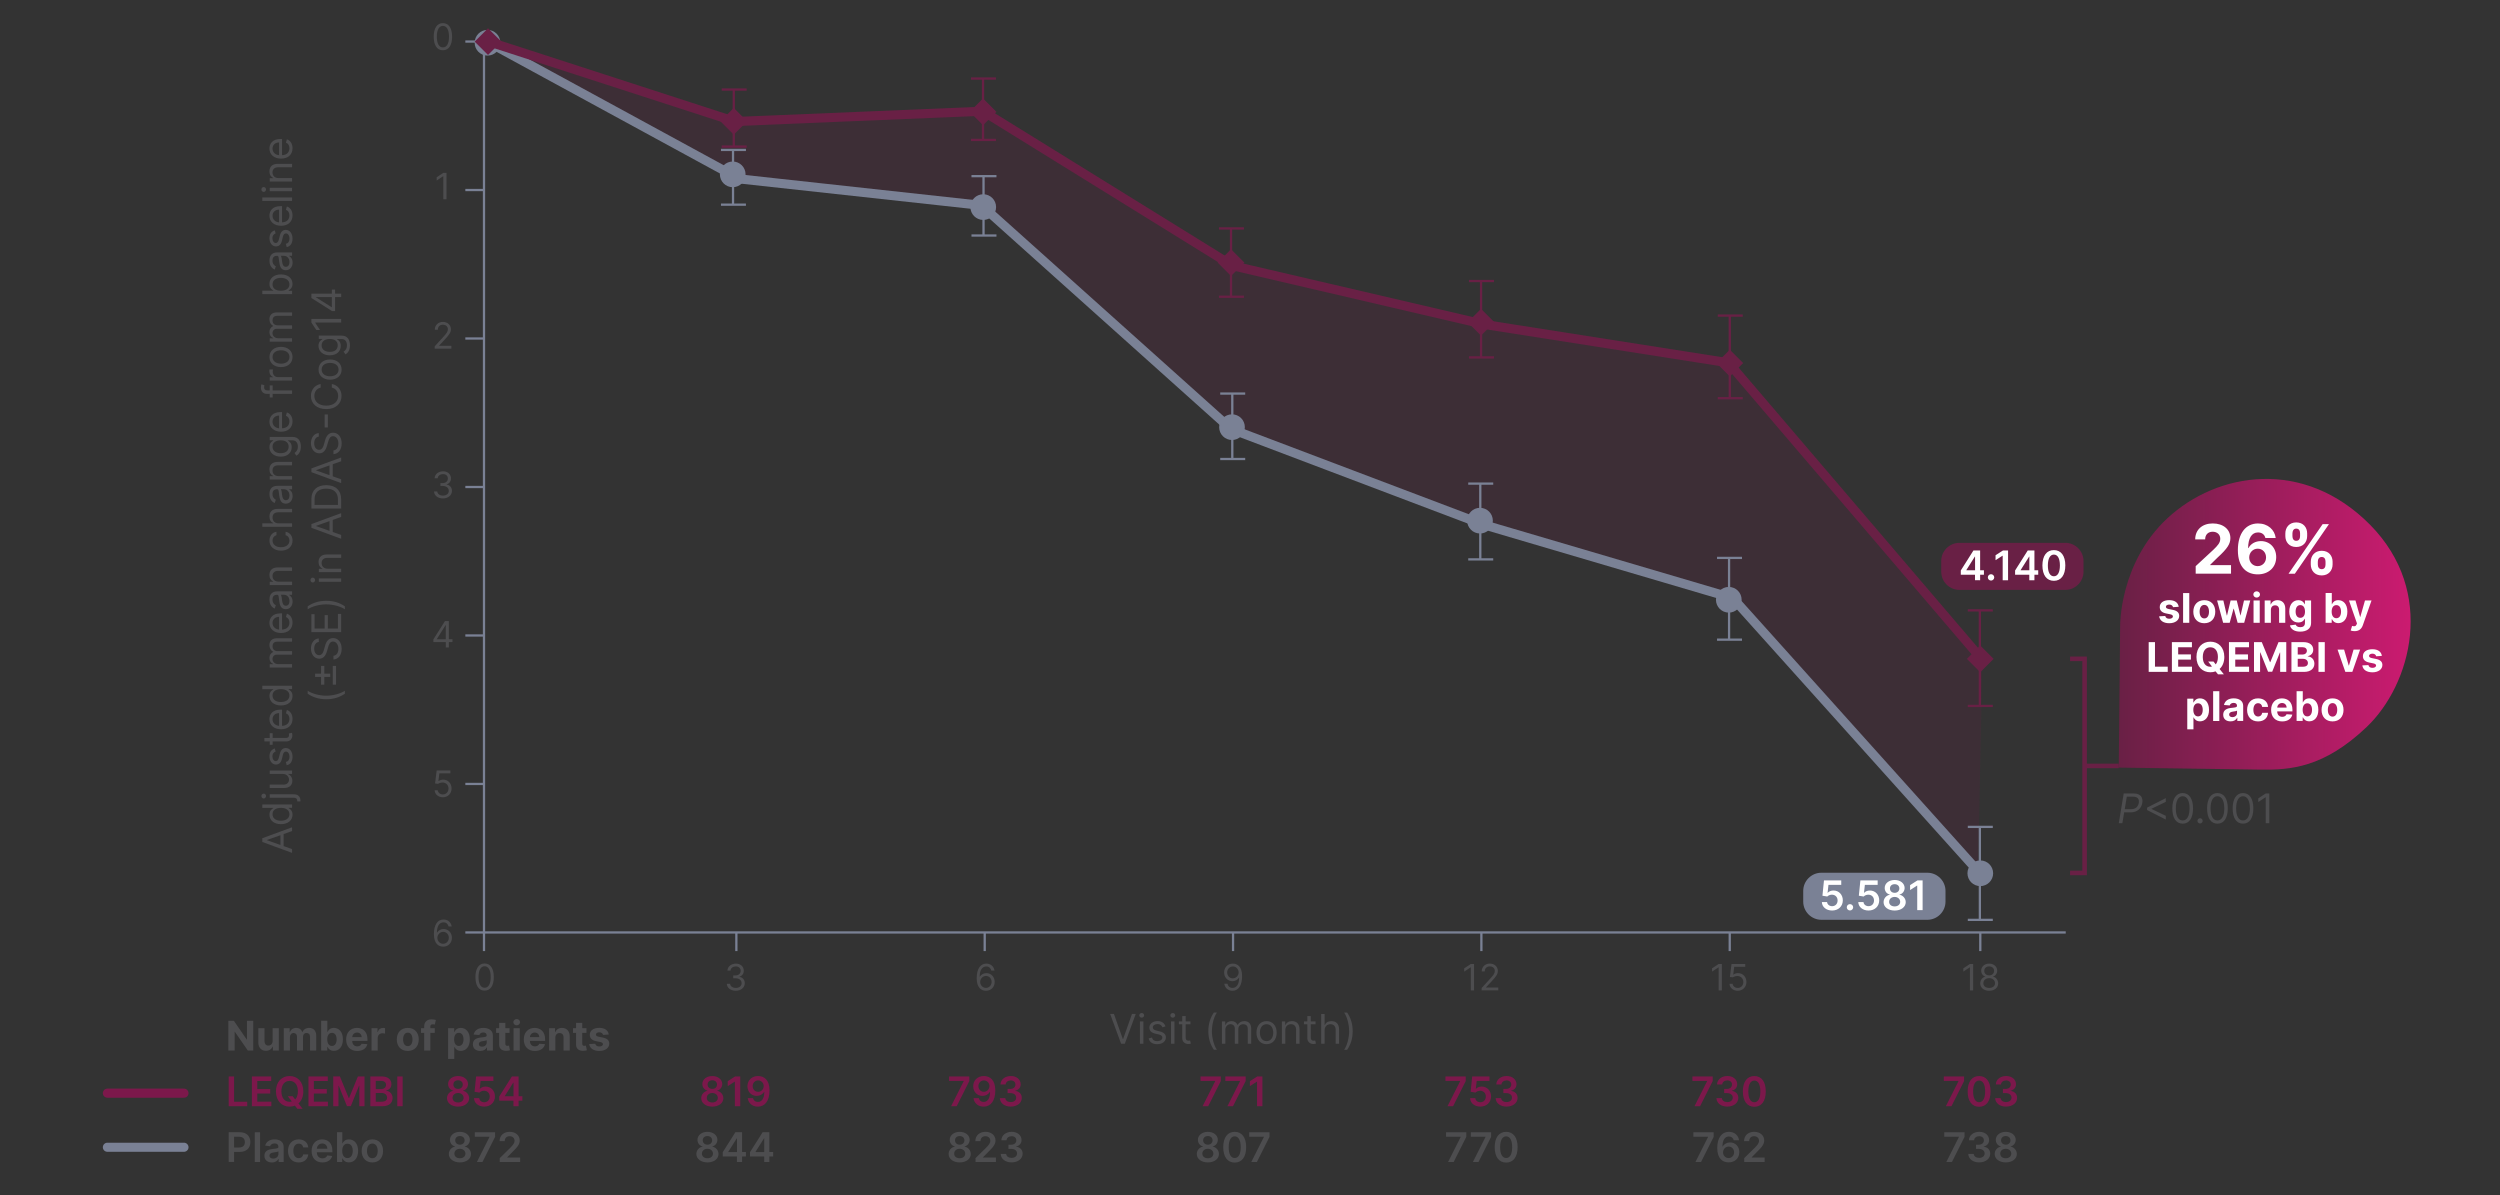 <svg version="1.1" id="prefix__Layer_1" xmlns="http://www.w3.org/2000/svg" x="0" y="0" viewBox="0 0 1100 526" xml:space="preserve"><rect x="0" y="0" width="1100" height="526" fill="#333333" stroke="none"/><style>.prefix__st0{fill:none;stroke:#7a8195;stroke-miterlimit:10}.prefix__st2{fill:#4d4d4f}.prefix__st3{fill:none;stroke:#7a8195;stroke-width:4;stroke-linecap:round;stroke-miterlimit:10}.prefix__st4{fill:#7a8195}.prefix__st5{fill:#692045}.prefix__st6{fill:none;stroke:#692045;stroke-miterlimit:10}.prefix__st7{fill:#7c184b}.prefix__st9{fill:none;stroke:#692045;stroke-width:2;stroke-miterlimit:10}.prefix__st11{fill:#fff}</style><switch><g><path class="prefix__st0" d="M204.75 18.28h8.21"/><path opacity=".15" fill="#7c184b" d="M872.27 289.47L760.55 158.71l-107.19-16.83-111.07-25.89-109.78-67.96-109.13 4.53L213.6 16.95 325.32 77.8l106.54 11.65 109.78 98.39 111.08 42.08 109.77 32.36 107.85 120.21"/><path class="prefix__st2" d="M934.43 349.13h4.42c3.07 0 4.14 1.82 3.76 4.14-.38 2.3-2.07 4.17-5.12 4.17h-2.86l-.79 4.78h-1.58l2.17-13.09zm3.25 6.91c2.1 0 3.12-1.2 3.38-2.76.26-1.58-.36-2.74-2.48-2.74h-2.79l-.91 5.5h2.8zM944.71 355.37l8.23-4.19v1.64l-6.27 3.02v.1l6.27 3.02v1.64l-8.23-4.19v-1.04zM955.83 355.68c0-4.25 1.69-6.73 4.55-6.73s4.55 2.48 4.55 6.73c0 4.28-1.66 6.73-4.55 6.73-2.89-.01-4.55-2.46-4.55-6.73zm7.57 0c0-3.4-1.12-5.34-3.02-5.34s-3.02 1.94-3.02 5.34c0 3.41 1.11 5.32 3.02 5.32s3.02-1.92 3.02-5.32zM966.88 361.17c0-.63.52-1.15 1.15-1.15.63 0 1.15.52 1.15 1.15s-.52 1.15-1.15 1.15c-.64.01-1.15-.51-1.15-1.15zM971.12 355.68c0-4.25 1.69-6.73 4.55-6.73s4.55 2.48 4.55 6.73c0 4.28-1.66 6.73-4.55 6.73-2.89-.01-4.55-2.46-4.55-6.73zm7.57 0c0-3.4-1.12-5.34-3.02-5.34s-3.02 1.94-3.02 5.34c0 3.41 1.11 5.32 3.02 5.32s3.02-1.92 3.02-5.32zM982.37 355.68c0-4.25 1.69-6.73 4.55-6.73s4.55 2.48 4.55 6.73c0 4.28-1.66 6.73-4.55 6.73s-4.55-2.46-4.55-6.73zm7.57 0c0-3.4-1.13-5.34-3.02-5.34-1.89 0-3.02 1.94-3.02 5.34 0 3.41 1.11 5.32 3.02 5.32s3.02-1.92 3.02-5.32zM998.5 362.22h-1.58v-11.43h-.08l-3.2 2.12v-1.61l3.27-2.17h1.58v13.09z"/><path class="prefix__st3" d="M213.6 17.87l111.72 60.85 106.54 11.65 109.78 98.39 111.08 42.08 109.77 32.36 110.43 122.99"/><path class="prefix__st0" d="M908.92 410.28H212.96V17.58"/><path class="prefix__st2" d="M190.84 16.14c0-3.77 1.5-5.97 4.04-5.97s4.04 2.2 4.04 5.97c0 3.8-1.48 5.97-4.04 5.97-2.57.01-4.04-2.17-4.04-5.97zm6.72 0c0-3.02-1-4.75-2.68-4.75-1.68 0-2.68 1.73-2.68 4.75 0 3.03.99 4.72 2.68 4.72s2.68-1.69 2.68-4.72zM319.81 432.87h1.43c.08 1.12 1.15 1.82 2.5 1.82 1.49 0 2.57-.83 2.57-2.07 0-1.28-.98-2.18-2.75-2.18h-.93v-1.25h.93c1.38 0 2.34-.79 2.34-2.02 0-1.17-.83-1.95-2.11-1.95-1.21 0-2.31.68-2.36 1.84h-1.36c.07-1.83 1.74-3.07 3.75-3.07 2.15 0 3.45 1.46 3.45 3.11 0 1.31-.73 2.28-1.91 2.63v.09c1.46.24 2.34 1.32 2.34 2.79 0 1.9-1.67 3.32-3.93 3.32s-3.87-1.23-3.96-3.06zM429.75 430.42c0-4.11 1.61-6.43 4.22-6.43 1.95 0 3.33 1.26 3.61 3.07h-1.39c-.26-1.04-1-1.82-2.22-1.82-1.8 0-2.9 1.64-2.91 4.47h.09c.63-.96 1.66-1.54 2.86-1.54 1.99 0 3.66 1.61 3.66 3.86 0 2.16-1.53 3.93-3.88 3.91-1.9-.03-4.04-1.23-4.04-5.52zm6.57 1.61c0-1.44-1.05-2.61-2.48-2.61-1.44 0-2.56 1.24-2.56 2.63s1.06 2.63 2.52 2.63c1.42.01 2.52-1.18 2.52-2.65zM546.52 429.49c0 4.13-1.61 6.45-4.22 6.45-1.95 0-3.34-1.25-3.61-3.09h1.39c.25 1.07 1 1.84 2.23 1.84 1.79 0 2.91-1.63 2.91-4.5h-.09c-.63.95-1.66 1.54-2.86 1.54-2 0-3.66-1.61-3.66-3.86 0-2.13 1.52-3.91 3.88-3.88 1.89.02 4.03 1.23 4.03 5.5zm-6.57-1.62c0 1.45 1.04 2.61 2.48 2.61s2.57-1.25 2.57-2.63c0-1.36-1.07-2.61-2.52-2.61-1.44 0-2.53 1.18-2.53 2.63zM494.03 457.16h.15l3.89-11.02h1.66l-4.81 13.09h-1.64l-4.81-13.09h1.66l3.9 11.02zM501.27 446.75c0-.56.49-1.02 1.07-1.02.59 0 1.07.46 1.07 1.02s-.49 1.02-1.07 1.02c-.59.01-1.07-.45-1.07-1.02zm.31 2.67h1.51v9.82h-1.51v-9.82zM511.45 452c-.26-.68-.8-1.41-2.12-1.41-1.2 0-2.1.61-2.1 1.46 0 .75.52 1.14 1.69 1.43l1.46.36c1.75.43 2.61 1.29 2.61 2.66 0 1.69-1.55 2.94-3.84 2.94-2.01 0-3.38-.89-3.73-2.56l1.43-.36c.27 1.05 1.04 1.59 2.28 1.59 1.41 0 2.3-.69 2.3-1.54 0-.68-.47-1.15-1.46-1.38l-1.64-.38c-1.8-.42-2.61-1.33-2.61-2.69 0-1.66 1.54-2.84 3.61-2.84 1.94 0 3.01.93 3.48 2.33l-1.36.39zM514.95 446.75c0-.56.49-1.02 1.07-1.02.59 0 1.07.46 1.07 1.02s-.49 1.02-1.07 1.02c-.59.01-1.07-.45-1.07-1.02zm.3 2.67h1.51v9.82h-1.51v-9.82zM523.79 450.69h-2.1v5.73c0 1.28.64 1.48 1.3 1.48.33 0 .54-.05.67-.08l.31 1.36c-.21.08-.56.18-1.12.18-1.28 0-2.66-.82-2.66-2.53v-6.14h-1.48v-1.28h1.48v-2.35h1.51v2.35h2.1v1.28zM534.1 445.53h1.33c-1.23 1.69-2.2 5.14-2.2 8.18s.97 6.5 2.2 8.18h-1.33c-1.56-2.28-2.43-4.96-2.43-8.18 0-3.22.87-5.91 2.43-8.18zM537.65 449.42h1.46v1.53h.13c.41-1.05 1.35-1.66 2.63-1.66 1.29 0 2.15.61 2.63 1.66h.1c.51-1.02 1.54-1.66 2.94-1.66 1.75 0 2.99 1.07 2.99 3.38v6.57h-1.51v-6.57c0-1.45-.92-2.02-2-2.02-1.38 0-2.17.93-2.17 2.2v6.39h-1.53v-6.73c0-1.12-.8-1.87-1.94-1.87-1.18 0-2.23 1.02-2.23 2.46v6.14h-1.51v-9.82zM552.84 454.38c0-3.07 1.79-5.09 4.45-5.09s4.45 2.02 4.45 5.09c0 3.04-1.79 5.06-4.45 5.06s-4.45-2.02-4.45-5.06zm7.39 0c0-1.97-.92-3.73-2.94-3.73s-2.94 1.76-2.94 3.73.92 3.71 2.94 3.71c2.02-.01 2.94-1.74 2.94-3.71zM565.54 459.24h-1.51v-9.82h1.46v1.53h.13c.46-1 1.38-1.66 2.86-1.66 1.99 0 3.32 1.2 3.32 3.71v6.24h-1.51v-6.14c0-1.54-.85-2.46-2.25-2.46-1.44 0-2.51.97-2.51 2.69v5.91zM578.84 450.69h-2.1v5.73c0 1.28.64 1.48 1.3 1.48.33 0 .54-.05.66-.08l.31 1.36c-.2.08-.56.18-1.12.18-1.28 0-2.66-.82-2.66-2.53v-6.14h-1.48v-1.28h1.48v-2.35h1.51v2.35h2.1v1.28zM582.83 459.24h-1.51v-13.09h1.51v4.81h.13c.46-1.02 1.34-1.66 2.89-1.66 2.01 0 3.35 1.18 3.35 3.71v6.24h-1.51v-6.14c0-1.56-.86-2.46-2.28-2.46-1.49 0-2.58.97-2.58 2.69v5.9zM592.75 461.9h-1.33c1.23-1.69 2.2-5.14 2.2-8.18s-.97-6.5-2.2-8.18h1.33c1.56 2.28 2.43 4.96 2.43 8.18 0 3.21-.87 5.9-2.43 8.18zM648.57 435.78h-1.41v-10.15h-.07l-2.84 1.88v-1.43l2.91-1.93h1.41v11.63zM651.91 434.75l3.84-4.2c1.35-1.47 1.97-2.27 1.97-3.34 0-1.23-.96-2-2.22-2-1.35 0-2.2.88-2.2 2.2h-1.34c0-2.04 1.55-3.43 3.59-3.43s3.5 1.43 3.5 3.22c0 1.29-.59 2.29-2.59 4.43l-2.61 2.79v.09h5.4v1.25h-7.33v-1.01zM757.62 435.78h-1.41v-10.15h-.07l-2.84 1.88v-1.43l2.91-1.93h1.41v11.63zM760.99 432.87h1.36c.11 1.05 1.06 1.82 2.25 1.82 1.43 0 2.47-1.1 2.47-2.59 0-1.52-1.08-2.64-2.57-2.66-.71-.01-1.54.24-2.02.59l-1.32-.16.7-5.72h6.04v1.25h-4.86l-.41 3.43h.07c.48-.38 1.24-.66 2.02-.66 2.13 0 3.7 1.65 3.7 3.91 0 2.23-1.62 3.86-3.84 3.86-1.98-.01-3.51-1.3-3.59-3.07zM868.18 435.78h-1.41v-10.15h-.07l-2.84 1.88v-1.43l2.91-1.93h1.41v11.63zM871.3 432.69c-.01-1.47.97-2.72 2.25-2.95v-.07c-1.11-.28-1.83-1.35-1.82-2.59-.01-1.77 1.48-3.09 3.52-3.09 2.02 0 3.51 1.32 3.52 3.09-.01 1.24-.73 2.3-1.82 2.59v.07c1.25.23 2.24 1.48 2.25 2.95-.01 1.89-1.63 3.25-3.95 3.25-2.35-.01-3.96-1.36-3.95-3.25zm6.51-.07c-.01-1.31-1.1-2.25-2.57-2.25-1.49 0-2.58.94-2.56 2.25-.01 1.25.97 2.07 2.56 2.07 1.58 0 2.56-.82 2.57-2.07zm-.41-5.45c-.01-1.18-.88-1.95-2.16-1.95-1.3 0-2.17.77-2.16 1.95-.01 1.2.88 2 2.16 2 1.26 0 2.15-.8 2.16-2zM196.46 87.69h-1.41V77.54h-.07l-2.84 1.88V78l2.91-1.93h1.41v11.62zM191.25 152.41l3.84-4.2c1.34-1.47 1.98-2.26 1.98-3.34 0-1.23-.96-2-2.22-2-1.35 0-2.2.88-2.2 2.2h-1.34c0-2.04 1.55-3.43 3.59-3.43s3.5 1.43 3.5 3.22c0 1.29-.59 2.29-2.59 4.43l-2.61 2.79v.09h5.4v1.25h-7.33v-1.01zM190.97 216.25h1.43c.08 1.12 1.15 1.82 2.5 1.82 1.49 0 2.57-.83 2.57-2.07 0-1.28-.98-2.18-2.75-2.18h-.93v-1.25h.93c1.38 0 2.34-.79 2.34-2.02 0-1.17-.83-1.95-2.11-1.95-1.21 0-2.31.68-2.36 1.84h-1.36c.07-1.83 1.74-3.07 3.75-3.07 2.15 0 3.45 1.46 3.45 3.11 0 1.31-.73 2.28-1.91 2.63v.09c1.46.24 2.34 1.32 2.34 2.79 0 1.9-1.67 3.32-3.93 3.32s-3.87-1.23-3.96-3.06zM190.68 281.35l5.11-8.08h1.7v7.99h1.59v1.25h-1.59v2.38h-1.34v-2.38h-5.47v-1.16zm5.47-6.28h-.09l-3.86 6.11v.09h3.95v-6.2zM191.25 347.73h1.36c.11 1.05 1.06 1.82 2.25 1.82 1.43 0 2.48-1.1 2.48-2.59 0-1.52-1.08-2.65-2.57-2.66-.71-.01-1.54.24-2.02.59l-1.32-.16.7-5.72h6.04v1.25h-4.86l-.41 3.43h.07c.48-.38 1.24-.66 2.02-.66 2.13 0 3.7 1.65 3.7 3.91 0 2.23-1.62 3.86-3.84 3.86-1.99-.01-3.52-1.3-3.6-3.07zM190.92 411.01c0-4.11 1.61-6.43 4.22-6.43 1.95 0 3.33 1.26 3.61 3.07h-1.38c-.26-1.04-1-1.82-2.22-1.82-1.8 0-2.9 1.64-2.91 4.47h.09c.64-.96 1.66-1.54 2.86-1.54 1.99 0 3.66 1.61 3.66 3.86 0 2.16-1.53 3.93-3.88 3.91-1.92-.03-4.05-1.22-4.05-5.52zm6.56 1.61c0-1.44-1.05-2.61-2.47-2.61-1.44 0-2.56 1.24-2.57 2.63s1.06 2.63 2.52 2.63c1.42.01 2.52-1.17 2.52-2.65zM128.5 375.27l-13.09-4.81v-1.64l13.09-4.81v1.66l-3.71 1.32v5.29l3.71 1.32v1.67zm-5.11-7.78l-5.91 2.1v.1l5.91 2.1v-4.3zM123.62 362.63c-3.09 0-5.06-1.71-5.06-4.19 0-1.92 1.18-2.51 1.69-2.84v-.13h-4.83v-1.51h13.09v1.46H127v.18c.54.33 1.71.97 1.71 2.86 0 2.46-1.97 4.17-5.09 4.17zm-.03-7.18c-2.2 0-3.68.97-3.68 2.81 0 1.92 1.61 2.86 3.68 2.86 2.1 0 3.76-.97 3.76-2.86 0-1.81-1.53-2.81-3.76-2.81zM116.03 351.33c-.56 0-1.02-.49-1.02-1.07 0-.59.46-1.07 1.02-1.07s1.02.49 1.02 1.07c0 .59-.46 1.07-1.02 1.07zm2.65-1.84h10.54c1.82 0 2.97.92 2.97 2.81v.31h-1.41v-.28c0-.92-.56-1.33-1.56-1.33h-10.54v-1.51zM118.68 340.54v-1.51h9.82v1.51h-1.66v.1c1 .46 1.79 1.43 1.79 2.92 0 1.84-1.2 3.17-3.71 3.17h-6.24v-1.51h6.14c1.43 0 2.35-.9 2.35-2.15 0-1.12-.84-2.53-2.69-2.53h-5.8zM121.27 330.67c-.68.26-1.41.81-1.41 2.12 0 1.2.61 2.1 1.46 2.1.75 0 1.14-.52 1.43-1.69l.36-1.46c.43-1.75 1.29-2.61 2.66-2.61 1.69 0 2.94 1.55 2.94 3.84 0 2.01-.89 3.38-2.56 3.73l-.36-1.43c1.06-.27 1.58-1.04 1.58-2.28 0-1.41-.69-2.3-1.53-2.3-.68 0-1.15.47-1.38 1.46l-.38 1.64c-.42 1.8-1.33 2.61-2.68 2.61-1.66 0-2.84-1.53-2.84-3.61 0-1.94.93-3 2.33-3.48l.38 1.36zM119.96 322.6v2.1h5.73c1.28 0 1.48-.64 1.48-1.3 0-.33-.05-.54-.08-.66l1.36-.31c.08.21.18.56.18 1.13 0 1.28-.82 2.66-2.53 2.66h-6.14v1.48h-1.28v-1.48h-2.35v-1.51h2.35v-2.1h1.28zM123.67 320.88c-3.02 0-5.12-1.76-5.12-4.42 0-2.05 1.25-4.22 4.91-4.22h.64v7.13c2.1-.07 3.25-1.29 3.25-3.06 0-1.18-.51-2.07-1.53-2.46l.41-1.46c1.48.46 2.48 1.92 2.48 3.91 0 2.85-2.02 4.58-5.04 4.58zm-.87-7.11c-1.66 0-2.89 1.05-2.89 2.69 0 1.73 1.36 2.81 2.89 2.91v-5.6zM123.62 310.4c-3.09 0-5.06-1.71-5.06-4.19 0-1.92 1.18-2.51 1.69-2.84v-.13h-4.83v-1.51h13.09v1.46H127v.18c.54.33 1.71.97 1.71 2.86 0 2.46-1.97 4.17-5.09 4.17zm-.03-7.18c-2.2 0-3.68.97-3.68 2.81 0 1.92 1.61 2.86 3.68 2.86 2.1 0 3.76-.97 3.76-2.86 0-1.82-1.53-2.81-3.76-2.81zM118.68 293.71v-1.46h1.53v-.13c-1.05-.41-1.66-1.36-1.66-2.63 0-1.29.61-2.15 1.66-2.63v-.1c-1.02-.5-1.66-1.53-1.66-2.94 0-1.75 1.07-2.99 3.38-2.99h6.57v1.51h-6.57c-1.45 0-2.02.92-2.02 2 0 1.38.93 2.17 2.2 2.17h6.39v1.53h-6.73c-1.12 0-1.87.8-1.87 1.94 0 1.18 1.02 2.23 2.46 2.23h6.14v1.51h-9.82zM123.67 278.52c-3.02 0-5.12-1.76-5.12-4.42 0-2.05 1.25-4.22 4.91-4.22h.64V277c2.1-.07 3.25-1.29 3.25-3.06 0-1.18-.51-2.07-1.53-2.46l.41-1.46c1.48.46 2.48 1.92 2.48 3.91 0 2.85-2.02 4.59-5.04 4.59zm-.87-7.11c-1.66 0-2.89 1.05-2.89 2.69 0 1.73 1.36 2.81 2.89 2.91v-5.6zM125.72 268.04c-2.25 0-2.65-1.99-2.89-3.81-.23-1.79-.17-2.53-.9-2.53h-.05c-1.26 0-1.99.68-1.99 2.07 0 1.44.77 2.22 1.48 2.56l-.51 1.43c-1.79-.77-2.3-2.46-2.3-3.94 0-1.25.36-3.63 3.48-3.63h6.47v1.51h-1.33v.08c.64.31 1.56 1.2 1.56 2.92-.01 1.85-1.11 3.34-3.02 3.34zm-.77-6.35h-1.38c.31.26.49 1.97.56 2.61.15 1.18.51 2.22 1.66 2.22 1.05 0 1.58-.87 1.58-2.07.01-1.78-1.19-2.76-2.42-2.76zM128.5 255.92v1.51h-9.82v-1.46h1.53v-.13c-1-.46-1.66-1.38-1.66-2.86 0-1.99 1.2-3.32 3.71-3.32h6.24v1.51h-6.14c-1.54 0-2.46.85-2.46 2.25 0 1.45.97 2.51 2.69 2.51h5.91zM123.65 242.29c-2.99 0-5.09-1.76-5.09-4.42 0-2.07 1.23-3.63 3.07-3.89v1.51c-.89.23-1.71 1.02-1.71 2.35 0 1.76 1.46 2.94 3.68 2.94 2.28 0 3.76-1.15 3.76-2.94 0-1.18-.64-2.07-1.71-2.35v-1.51c1.74.26 3.07 1.69 3.07 3.86-.01 2.76-2.13 4.45-5.07 4.45zM128.5 230.27v1.51h-13.09v-1.51h4.81v-.13c-1.02-.46-1.66-1.34-1.66-2.89 0-2.01 1.18-3.35 3.71-3.35h6.24v1.51h-6.14c-1.56 0-2.46.86-2.46 2.28 0 1.49.97 2.58 2.69 2.58h5.9zM125.72 221.61c-2.25 0-2.65-1.99-2.89-3.81-.23-1.79-.17-2.53-.9-2.53h-.05c-1.26 0-1.99.68-1.99 2.07 0 1.44.77 2.22 1.48 2.56l-.51 1.43c-1.79-.77-2.3-2.46-2.3-3.94 0-1.25.36-3.63 3.48-3.63h6.47v1.51h-1.33v.08c.64.31 1.56 1.2 1.56 2.92-.01 1.85-1.11 3.34-3.02 3.34zm-.77-6.35h-1.38c.31.26.49 1.97.56 2.61.15 1.18.51 2.22 1.66 2.22 1.05 0 1.58-.87 1.58-2.07.01-1.78-1.19-2.76-2.42-2.76zM128.5 209.49V211h-9.82v-1.46h1.53v-.13c-1-.46-1.66-1.38-1.66-2.86 0-1.99 1.2-3.32 3.71-3.32h6.24v1.51h-6.14c-1.54 0-2.46.85-2.46 2.25 0 1.45.97 2.51 2.69 2.51h5.91zM130.42 200.51l-.84-1.2c.54-.4 1.48-1.03 1.48-2.81 0-1.59-.74-2.74-2.38-2.74h-1.99v.13c.54.33 1.66.95 1.66 2.86 0 2.38-1.74 4.17-4.81 4.17-3.02 0-4.99-1.71-4.99-4.19 0-1.92 1.18-2.53 1.69-2.87v-.15h-1.56v-1.46h10.1c2.53 0 3.61 1.89 3.61 4.25 0 2.19-.94 3.4-1.97 4.01zm-6.9-6.77c-2.12 0-3.61.97-3.61 2.81 0 1.92 1.61 2.86 3.61 2.86 2.05 0 3.48-.97 3.48-2.86 0-1.82-1.31-2.81-3.48-2.81zM123.67 189.96c-3.02 0-5.12-1.76-5.12-4.42 0-2.05 1.25-4.22 4.91-4.22h.64v7.13c2.1-.07 3.25-1.29 3.25-3.06 0-1.18-.51-2.07-1.53-2.46l.41-1.46c1.48.46 2.48 1.92 2.48 3.91 0 2.84-2.02 4.58-5.04 4.58zm-.87-7.11c-1.66 0-2.89 1.05-2.89 2.69 0 1.73 1.36 2.81 2.89 2.91v-5.6zM119.96 169.58v2.2h8.54v1.51h-8.54v1.59h-1.28v-1.59h-1.36c-1.69 0-2.53-1.36-2.53-2.76 0-.74.15-1.2.26-1.43l1.3.43c-.05.15-.15.41-.15.84 0 1 .51 1.41 1.48 1.41h1v-2.2h1.28zM118.68 167.46V166h1.48v-.1c-.97-.36-1.64-1.38-1.64-2.56 0-.22.01-.62.03-.79h1.54c-.03.1-.1.52-.1.92 0 1.43.97 2.48 2.3 2.48h6.21v1.51h-9.82zM123.65 161.52c-3.07 0-5.09-1.79-5.09-4.45s2.02-4.45 5.09-4.45c3.04 0 5.06 1.79 5.06 4.45s-2.02 4.45-5.06 4.45zm0-7.39c-1.97 0-3.73.92-3.73 2.94s1.76 2.94 3.73 2.94 3.71-.92 3.71-2.94c-.01-2.02-1.74-2.94-3.71-2.94zM118.68 150.33v-1.46h1.53v-.13c-1.05-.41-1.66-1.36-1.66-2.63 0-1.29.61-2.15 1.66-2.63v-.1c-1.02-.5-1.66-1.53-1.66-2.94 0-1.75 1.07-2.99 3.38-2.99h6.57v1.51h-6.57c-1.45 0-2.02.92-2.02 2 0 1.38.93 2.17 2.2 2.17h6.39v1.53h-6.73c-1.12 0-1.87.8-1.87 1.94 0 1.18 1.02 2.22 2.46 2.22h6.14v1.51h-9.82zM115.41 129.41v-1.51h4.83v-.13c-.51-.33-1.69-.92-1.69-2.84 0-2.48 1.97-4.19 5.06-4.19 3.12 0 5.09 1.71 5.09 4.17 0 1.89-1.18 2.53-1.71 2.86v.18h1.51v1.46h-13.09zm11.94-4.29c0-1.89-1.66-2.86-3.76-2.86-2.07 0-3.68.95-3.68 2.86 0 1.84 1.48 2.81 3.68 2.81 2.23 0 3.76-1 3.76-2.81zM125.72 118.9c-2.25 0-2.65-1.99-2.89-3.81-.23-1.79-.17-2.53-.9-2.53h-.05c-1.26 0-1.99.68-1.99 2.07 0 1.44.77 2.22 1.48 2.56l-.51 1.43c-1.79-.77-2.3-2.46-2.3-3.94 0-1.25.36-3.63 3.48-3.63h6.47v1.51h-1.33v.08c.64.31 1.56 1.2 1.56 2.92-.01 1.86-1.11 3.34-3.02 3.34zm-.77-6.34h-1.38c.31.26.49 1.97.56 2.61.15 1.18.51 2.22 1.66 2.22 1.05 0 1.58-.87 1.58-2.07.01-1.79-1.19-2.76-2.42-2.76zM121.27 102.69c-.68.26-1.41.81-1.41 2.12 0 1.2.61 2.1 1.46 2.1.75 0 1.14-.52 1.43-1.69l.36-1.46c.43-1.75 1.29-2.61 2.66-2.61 1.69 0 2.94 1.55 2.94 3.84 0 2.01-.89 3.38-2.56 3.73l-.36-1.43c1.06-.27 1.58-1.04 1.58-2.28 0-1.41-.69-2.3-1.53-2.3-.68 0-1.15.47-1.38 1.46l-.38 1.64c-.42 1.8-1.33 2.61-2.68 2.61-1.66 0-2.84-1.53-2.84-3.61 0-1.94.93-3 2.33-3.48l.38 1.36zM123.67 99.34c-3.02 0-5.12-1.76-5.12-4.42 0-2.05 1.25-4.22 4.91-4.22h.64v7.13c2.1-.07 3.25-1.29 3.25-3.06 0-1.18-.51-2.07-1.53-2.46l.41-1.46c1.48.46 2.48 1.92 2.48 3.91 0 2.85-2.02 4.58-5.04 4.58zm-.87-7.1c-1.66 0-2.89 1.05-2.89 2.69 0 1.73 1.36 2.81 2.89 2.91v-5.6zM128.5 86.89v1.51h-13.09v-1.51h13.09zM116.03 84.44c-.56 0-1.02-.49-1.02-1.07 0-.59.46-1.07 1.02-1.07s1.02.49 1.02 1.07c0 .58-.46 1.07-1.02 1.07zm2.65-.31v-1.51h9.82v1.51h-9.82zM128.5 78.35v1.51h-9.82V78.4h1.53v-.13c-1-.46-1.66-1.38-1.66-2.86 0-1.99 1.2-3.32 3.71-3.32h6.24v1.51h-6.14c-1.54 0-2.46.85-2.46 2.25 0 1.45.97 2.51 2.69 2.51h5.91zM123.67 69.79c-3.02 0-5.12-1.76-5.12-4.42 0-2.05 1.25-4.22 4.91-4.22h.64v7.13c2.1-.07 3.25-1.29 3.25-3.06 0-1.18-.51-2.07-1.53-2.46l.41-1.46c1.48.46 2.48 1.92 2.48 3.91 0 2.84-2.02 4.58-5.04 4.58zm-.87-7.11c-1.66 0-2.89 1.05-2.89 2.69 0 1.73 1.36 2.81 2.89 2.91v-5.6zM135.38 305.24v-1.33c1.69 1.23 5.14 2.2 8.18 2.2s6.5-.97 8.18-2.2v1.33c-2.28 1.56-4.96 2.43-8.18 2.43-3.22 0-5.91-.87-8.18-2.43zM141.26 301.25v-3.4h-2.61v-1.43h2.61v-3.4h1.43v3.4h2.61v1.43h-2.61v3.4h-1.43zm5.16 0v-8.24h1.43v8.24h-1.43zM138.24 285.4c0 1.74.92 2.89 2.17 2.89 1.41 0 1.92-1.56 2.17-2.53l.36-1.33c.36-1.36 1.15-3.68 3.61-3.68 2.12 0 3.78 1.71 3.78 4.73 0 2.81-1.46 4.55-3.61 4.71v-1.64c1.48-.13 2.17-1.51 2.17-3.07 0-1.82-.95-3.2-2.38-3.2-1.3 0-1.79 1.23-2.17 2.61l-.46 1.61c-.59 2.05-1.64 3.33-3.4 3.33-2.2 0-3.66-1.97-3.66-4.48 0-2.53 1.48-4.35 3.45-4.42v1.53c-1.28.15-2.03 1.35-2.03 2.94zM137.01 278.14v-7.9h1.41v6.32h4.42v-5.91h1.41v5.91h4.45v-6.42h1.41v8h-13.1zM151.74 266.78v1.33c-1.69-1.23-5.14-2.2-8.18-2.2s-6.5.97-8.18 2.2v-1.33c2.28-1.56 4.96-2.43 8.18-2.43 3.22 0 5.91.87 8.18 2.43zM137.62 256.3c-.56 0-1.02-.49-1.02-1.07 0-.59.46-1.07 1.02-1.07s1.02.49 1.02 1.07c.01.59-.45 1.07-1.02 1.07zm2.67-.3v-1.51h9.82V256h-9.82zM150.11 250.22v1.51h-9.82v-1.46h1.53v-.13c-1-.46-1.66-1.38-1.66-2.86 0-1.99 1.2-3.32 3.71-3.32h6.24v1.51h-6.14c-1.54 0-2.46.85-2.46 2.25 0 1.45.97 2.51 2.69 2.51h5.91zM150.11 237.05l-13.09-4.81v-1.64l13.09-4.81v1.66l-3.71 1.32v5.29l3.71 1.32v1.67zm-5.12-7.77l-5.91 2.1v.1l5.91 2.1v-4.3zM150.11 223.75h-13.09v-4.22c0-3.81 2.46-6.06 6.52-6.06 4.09 0 6.57 2.25 6.57 6.24v4.04zm-1.41-3.93c0-3.25-1.97-4.81-5.17-4.81-3.17 0-5.12 1.56-5.12 4.63v2.53h10.28v-2.35zM150.11 212.56l-13.09-4.81v-1.64l13.09-4.81v1.66l-3.71 1.32v5.29l3.71 1.32v1.67zm-5.12-7.78l-5.91 2.1v.1l5.91 2.1v-4.3zM138.24 195.04c0 1.74.92 2.89 2.17 2.89 1.41 0 1.92-1.56 2.17-2.53l.36-1.33c.36-1.36 1.15-3.68 3.61-3.68 2.12 0 3.78 1.71 3.78 4.73 0 2.81-1.46 4.55-3.61 4.71v-1.64c1.48-.13 2.17-1.51 2.17-3.07 0-1.82-.95-3.2-2.38-3.2-1.3 0-1.79 1.23-2.17 2.61l-.46 1.61c-.59 2.05-1.64 3.33-3.4 3.33-2.2 0-3.66-1.97-3.66-4.48 0-2.53 1.48-4.35 3.45-4.42v1.53c-1.28.15-2.03 1.36-2.03 2.94zM144.26 182.36v5.73h-1.41v-5.73h1.41zM141.1 170.55c-1.82.38-2.79 1.94-2.79 3.68 0 2.38 1.84 4.25 5.24 4.25 3.4 0 5.24-1.87 5.24-4.25 0-1.74-.97-3.3-2.79-3.68v-1.59c2.68.49 4.27 2.63 4.27 5.27 0 3.35-2.58 5.78-6.73 5.78-4.14 0-6.73-2.43-6.73-5.78 0-2.63 1.59-4.78 4.27-5.27v1.59zM145.25 167.07c-3.07 0-5.09-1.79-5.09-4.45s2.02-4.45 5.09-4.45c3.04 0 5.06 1.79 5.06 4.45s-2.02 4.45-5.06 4.45zm0-7.39c-1.97 0-3.73.92-3.73 2.94s1.77 2.94 3.73 2.94 3.71-.92 3.71-2.94c-.01-2.02-1.75-2.94-3.71-2.94zM152.02 155.93l-.84-1.2c.54-.4 1.48-1.03 1.48-2.81 0-1.59-.74-2.74-2.38-2.74h-2v.13c.54.33 1.66.95 1.66 2.86 0 2.38-1.74 4.17-4.81 4.17-3.02 0-4.99-1.71-4.99-4.19 0-1.92 1.18-2.53 1.69-2.87v-.15h-1.56v-1.46h10.1c2.53 0 3.61 1.89 3.61 4.25.01 2.18-.93 3.39-1.96 4.01zm-6.9-6.78c-2.12 0-3.61.97-3.61 2.81 0 1.92 1.61 2.86 3.61 2.86 2.05 0 3.48-.97 3.48-2.86 0-1.81-1.31-2.81-3.48-2.81zM150.11 140.33v1.59h-11.43v.08l2.12 3.2h-1.61l-2.17-3.27v-1.59h13.09zM146.12 136.88l-9.1-5.75v-1.92h9v-1.79h1.41v1.79h2.69v1.51h-2.69v6.16h-1.31zm-7.09-6.16v.1l6.88 4.35h.1v-4.45h-6.98z"/><path class="prefix__st0" d="M212.96 410.28v8.2M324 410.28v8.2M433.27 410.28v8.2M542.54 410.28v8.2M651.81 410.28v8.2M761.08 410.28v8.2M871.33 410.28v8.2"/><g><path class="prefix__st0" d="M651.33 212.88v33.37M657.02 212.79h-11M657.02 246.13h-11"/></g><circle class="prefix__st4" cx="651.2" cy="229.09" r="5.65"/><g><path class="prefix__st0" d="M542.21 172.97v29.15M547.89 173.17H536.9M547.89 201.96H536.9"/></g><circle class="prefix__st4" cx="542.08" cy="187.95" r="5.65"/><g><path class="prefix__st0" d="M432.75 77.2v26.57M438.44 77.51h-10.99M438.44 103.63h-10.99"/></g><circle class="prefix__st4" cx="432.63" cy="91.12" r="5.65"/><g><path class="prefix__st0" d="M322.53 66.25v24.17M328.21 65.97h-10.99M328.21 90.05h-10.99"/></g><circle class="prefix__st4" cx="322.4" cy="76.72" r="5.65"/><circle class="prefix__st4" cx="214.5" cy="18.81" r="5.65"/><g><path class="prefix__st0" d="M760.79 245.57v36.23M766.48 245.48h-10.99M766.48 281.45h-10.99"/></g><circle class="prefix__st4" cx="760.67" cy="263.9" r="5.65"/><g><path class="prefix__st0" d="M871.14 363.4v41.41M876.83 363.83h-11M876.83 404.74h-11"/></g><circle class="prefix__st4" cx="871.33" cy="384.24" r="5.65"/><path transform="rotate(-45.001 761.115 159.762)" class="prefix__st5" d="M756.96 155.6h8.31v8.31h-8.31z"/><g><path class="prefix__st6" d="M761.11 138.77v36.28M766.8 138.86h-10.99M766.8 175.21h-10.99"/></g><path transform="rotate(-45.001 871.33 289.904)" class="prefix__st5" d="M867.17 285.74h8.31v8.31h-8.31z"/><g><path class="prefix__st6" d="M871.14 268.45v42.23M876.83 268.57h-11M876.83 310.62h-11"/></g><g><path class="prefix__st2" d="M197.49 507.77c-.01-1.64 1.19-3 2.74-3.26v-.09c-1.35-.29-2.26-1.48-2.25-2.9-.01-2.02 1.85-3.51 4.39-3.51 2.52 0 4.37 1.5 4.38 3.51-.01 1.42-.93 2.61-2.25 2.9v.09c1.52.26 2.73 1.62 2.74 3.26-.01 2.13-2.03 3.69-4.87 3.69-2.86 0-4.88-1.56-4.88-3.69zm7.3-.17c-.01-1.25-1.04-2.14-2.43-2.14-1.41 0-2.44.89-2.43 2.14-.01 1.21.95 2.03 2.43 2.03 1.47 0 2.42-.82 2.43-2.03zm-.35-5.86c-.01-1.12-.85-1.88-2.07-1.88-1.24 0-2.08.75-2.07 1.88-.01 1.14.86 1.92 2.07 1.92 1.19.01 2.05-.77 2.07-1.92zM215.38 500.26v-.09h-6.46v-1.98h8.92v2.03l-5.56 11.07h-2.46l5.56-11.03zM219.9 509.57l4.54-4.46c1.29-1.31 1.96-2.09 1.96-3.18 0-1.23-.93-2-2.17-2-1.3 0-2.15.84-2.15 2.17h-2.26c0-2.49 1.84-4.1 4.44-4.1 2.63 0 4.42 1.6 4.42 3.8 0 1.48-.7 2.67-3.25 5.11l-2.26 2.3v.09h5.7v1.98h-8.98v-1.71z"/></g><g><path class="prefix__st2" d="M306.4 507.77c-.01-1.64 1.19-3 2.74-3.26v-.09c-1.35-.29-2.26-1.48-2.25-2.9-.01-2.02 1.85-3.51 4.39-3.51 2.52 0 4.37 1.5 4.38 3.51-.01 1.42-.93 2.61-2.25 2.9v.09c1.52.26 2.73 1.62 2.74 3.26-.01 2.13-2.03 3.69-4.87 3.69-2.86 0-4.88-1.56-4.88-3.69zm7.31-.17c-.01-1.25-1.04-2.14-2.43-2.14-1.41 0-2.44.89-2.43 2.14-.01 1.21.95 2.03 2.43 2.03 1.46 0 2.41-.82 2.43-2.03zm-.36-5.86c-.01-1.12-.85-1.88-2.07-1.88-1.24 0-2.08.75-2.07 1.88-.01 1.14.86 1.92 2.07 1.92 1.19.01 2.06-.77 2.07-1.92zM318.01 506.96l5.56-8.78h2.95v8.71h1.68v1.95h-1.68v2.43h-2.26v-2.43h-6.25v-1.88zm6.27-6.09h-.1l-3.74 5.93v.1h3.84v-6.03zM330 506.96l5.56-8.78h2.95v8.71h1.68v1.95h-1.68v2.43h-2.26v-2.43H330v-1.88zm6.27-6.09h-.1l-3.74 5.93v.1h3.84v-6.03z"/></g><g><path class="prefix__st2" d="M417.4 507.77c-.01-1.64 1.19-3 2.74-3.26v-.09c-1.35-.29-2.26-1.48-2.25-2.9-.01-2.02 1.85-3.51 4.39-3.51 2.52 0 4.37 1.5 4.38 3.51-.01 1.42-.93 2.61-2.25 2.9v.09c1.52.26 2.73 1.62 2.74 3.26-.01 2.13-2.03 3.69-4.87 3.69-2.87 0-4.89-1.56-4.88-3.69zm7.3-.17c-.01-1.25-1.04-2.14-2.43-2.14-1.41 0-2.44.89-2.43 2.14-.01 1.21.95 2.03 2.43 2.03 1.46 0 2.41-.82 2.43-2.03zm-.36-5.86c-.01-1.12-.85-1.88-2.07-1.88-1.24 0-2.08.75-2.07 1.88-.01 1.14.86 1.92 2.07 1.92 1.19.01 2.06-.77 2.07-1.92zM429.24 509.57l4.54-4.46c1.29-1.31 1.96-2.09 1.96-3.18 0-1.23-.93-2-2.17-2-1.3 0-2.15.84-2.15 2.17h-2.26c0-2.49 1.84-4.1 4.44-4.1 2.63 0 4.42 1.6 4.42 3.8 0 1.48-.7 2.67-3.25 5.11l-2.26 2.3v.09h5.7v1.98h-8.98v-1.71zM440.32 507.72h2.4c.06 1.07 1.07 1.75 2.39 1.75 1.4 0 2.4-.79 2.4-1.95.01-1.18-.98-2.01-2.63-2.01h-1.16v-1.83h1.16c1.36 0 2.3-.76 2.3-1.91.01-1.1-.81-1.84-2.03-1.84-1.21 0-2.23.68-2.27 1.78h-2.28c.05-2.19 2.02-3.71 4.57-3.71 2.61 0 4.31 1.63 4.31 3.62.01 1.47-.95 2.53-2.37 2.83v.1c1.83.26 2.86 1.44 2.85 3.08.01 2.21-2.03 3.82-4.83 3.82-2.77.01-4.74-1.52-4.81-3.73z"/></g><g><path class="prefix__st2" d="M526.59 507.77c-.01-1.64 1.19-3 2.74-3.26v-.09c-1.35-.29-2.26-1.48-2.25-2.9-.01-2.02 1.85-3.51 4.39-3.51 2.52 0 4.37 1.5 4.38 3.51-.01 1.42-.93 2.61-2.25 2.9v.09c1.52.26 2.73 1.62 2.74 3.26-.01 2.13-2.03 3.69-4.87 3.69-2.87 0-4.89-1.56-4.88-3.69zm7.3-.17c-.01-1.25-1.04-2.14-2.43-2.14-1.41 0-2.44.89-2.43 2.14-.01 1.21.95 2.03 2.43 2.03 1.46 0 2.42-.82 2.43-2.03zm-.36-5.86c-.01-1.12-.85-1.88-2.07-1.88-1.24 0-2.08.75-2.07 1.88-.01 1.14.86 1.92 2.07 1.92 1.19.01 2.06-.77 2.07-1.92zM538.23 504.75c.01-4.28 1.9-6.74 5.04-6.74 3.15 0 5.04 2.47 5.04 6.74 0 4.3-1.89 6.79-5.04 6.78-3.16 0-5.04-2.49-5.04-6.78zm7.69 0c-.01-3.12-1.02-4.76-2.65-4.76-1.62 0-2.64 1.64-2.65 4.76-.01 3.15 1.02 4.78 2.65 4.78 1.64 0 2.65-1.64 2.65-4.78zM556.12 500.26v-.09h-6.46v-1.98h8.92v2.03l-5.56 11.07h-2.46l5.56-11.03z"/></g><g><path class="prefix__st2" d="M642.71 500.26v-.09h-6.46v-1.98h8.92v2.03l-5.56 11.07h-2.46l5.56-11.03zM653.63 500.26v-.09h-6.46v-1.98h8.92v2.03l-5.56 11.07h-2.46l5.56-11.03zM657.67 504.75c.01-4.28 1.9-6.74 5.04-6.74s5.04 2.47 5.04 6.74c0 4.3-1.89 6.79-5.04 6.78-3.16 0-5.04-2.49-5.04-6.78zm7.69 0c-.01-3.12-1.02-4.76-2.65-4.76-1.62 0-2.64 1.64-2.65 4.76-.01 3.15 1.02 4.78 2.65 4.78 1.64 0 2.65-1.64 2.65-4.78z"/></g><g><path class="prefix__st2" d="M751.55 500.26v-.09h-6.46v-1.98h8.92v2.03l-5.56 11.07h-2.46l5.56-11.03zM755.59 505.1c0-4.48 1.99-7.1 5.13-7.1 2.47 0 4.18 1.59 4.46 3.71h-2.33c-.24-1-1-1.66-2.13-1.66-1.82 0-2.83 1.68-2.83 4.43h.09c.63-1.12 1.87-1.81 3.27-1.81 2.3 0 4.06 1.79 4.05 4.26.01 2.59-1.89 4.53-4.72 4.51-2.51.01-5-1.53-4.99-6.34zM763 507c.01-1.41-1.01-2.51-2.4-2.51s-2.45 1.15-2.46 2.53c.01 1.37 1.03 2.53 2.43 2.53 1.39-.01 2.44-1.12 2.43-2.55zM767.46 509.57l4.55-4.46c1.29-1.31 1.96-2.09 1.96-3.18 0-1.23-.93-2-2.17-2-1.3 0-2.15.84-2.15 2.17h-2.26c0-2.49 1.84-4.1 4.44-4.1 2.63 0 4.42 1.6 4.42 3.8 0 1.48-.7 2.67-3.25 5.11l-2.26 2.3v.09h5.7v1.98h-8.98v-1.71z"/></g><g><path class="prefix__st2" d="M861.94 500.26v-.09h-6.46v-1.98h8.92v2.03l-5.56 11.07h-2.46l5.56-11.03zM866.05 507.72h2.4c.06 1.07 1.07 1.75 2.39 1.75 1.4 0 2.4-.79 2.4-1.95.01-1.18-.98-2.01-2.63-2.01h-1.16v-1.83h1.16c1.36 0 2.3-.76 2.3-1.91.01-1.1-.81-1.84-2.03-1.84-1.21 0-2.23.68-2.27 1.78h-2.28c.05-2.19 2.02-3.71 4.57-3.71 2.61 0 4.32 1.63 4.31 3.62.01 1.47-.95 2.53-2.37 2.83v.1c1.83.26 2.86 1.44 2.85 3.08.01 2.21-2.03 3.82-4.83 3.82-2.77.01-4.75-1.52-4.81-3.73zM877.66 507.77c-.01-1.64 1.19-3 2.74-3.26v-.09c-1.35-.29-2.26-1.48-2.25-2.9-.01-2.02 1.85-3.51 4.39-3.51 2.52 0 4.37 1.5 4.38 3.51-.01 1.42-.93 2.61-2.25 2.9v.09c1.52.26 2.73 1.62 2.74 3.26-.01 2.13-2.03 3.69-4.87 3.69-2.86 0-4.88-1.56-4.88-3.69zm7.3-.17c-.01-1.25-1.04-2.14-2.43-2.14-1.41 0-2.44.89-2.43 2.14-.01 1.21.95 2.03 2.43 2.03 1.47 0 2.42-.82 2.43-2.03zm-.35-5.86c-.01-1.12-.85-1.88-2.07-1.88-1.24 0-2.08.75-2.07 1.88-.01 1.14.86 1.92 2.07 1.92 1.19.01 2.05-.77 2.07-1.92z"/></g><g><path class="prefix__st7" d="M196.68 483.22c-.01-1.64 1.19-3 2.74-3.26v-.09c-1.35-.29-2.26-1.48-2.25-2.9-.01-2.02 1.85-3.51 4.39-3.51 2.52 0 4.37 1.5 4.38 3.51-.01 1.42-.93 2.61-2.25 2.9v.09c1.52.26 2.73 1.62 2.74 3.26-.01 2.13-2.03 3.69-4.87 3.69-2.86 0-4.88-1.56-4.88-3.69zm7.31-.16c-.01-1.25-1.04-2.14-2.43-2.14-1.41 0-2.44.89-2.43 2.14-.01 1.21.95 2.03 2.43 2.03 1.46-.01 2.41-.82 2.43-2.03zm-.36-5.86c-.01-1.12-.85-1.88-2.07-1.88-1.24 0-2.08.75-2.07 1.88-.01 1.14.86 1.92 2.07 1.92 1.19 0 2.06-.78 2.07-1.92zM208.56 483.17h2.3c.08 1.07 1.04 1.82 2.22 1.82 1.4 0 2.41-1.04 2.4-2.51.01-1.48-1.03-2.54-2.47-2.55-.79-.01-1.62.32-2.06.81l-2.14-.35.68-6.75h7.6v1.98h-5.63l-.38 3.47h.08c.49-.58 1.43-1 2.49-1 2.38 0 4.13 1.82 4.13 4.33 0 2.6-1.93 4.48-4.7 4.48-2.56.01-4.46-1.55-4.52-3.73zM219.68 482.42l5.55-8.78h2.95v8.71h1.67v1.95h-1.67v2.43h-2.26v-2.43h-6.25v-1.88zm6.27-6.09h-.1l-3.74 5.93v.1h3.84v-6.03z"/></g><g><path class="prefix__st7" d="M308.54 483.22c-.01-1.64 1.19-3 2.74-3.26v-.09c-1.35-.29-2.26-1.48-2.25-2.9-.01-2.02 1.85-3.51 4.38-3.51 2.52 0 4.37 1.5 4.38 3.51-.01 1.42-.93 2.61-2.25 2.9v.09c1.52.26 2.73 1.62 2.74 3.26-.01 2.13-2.03 3.69-4.87 3.69-2.85 0-4.87-1.56-4.87-3.69zm7.31-.16c-.01-1.25-1.04-2.14-2.43-2.14-1.41 0-2.44.89-2.43 2.14-.01 1.21.95 2.03 2.43 2.03 1.46-.01 2.41-.82 2.43-2.03zm-.36-5.86c-.01-1.12-.85-1.88-2.07-1.88-1.24 0-2.08.75-2.07 1.88-.01 1.14.86 1.92 2.07 1.92 1.19 0 2.05-.78 2.07-1.92zM325.71 486.73h-2.37v-10.79h-.08l-3.06 1.96v-2.17l3.25-2.09h2.26v13.09zM338.59 479.79c.01 4.51-2 7.13-5.13 7.13-2.48 0-4.19-1.58-4.46-3.75h2.33c.24 1.04 1 1.69 2.13 1.69 1.81 0 2.83-1.67 2.83-4.47h-.09c-.63 1.13-1.86 1.81-3.27 1.81-2.29 0-4.05-1.78-4.06-4.25 0-2.56 1.89-4.51 4.73-4.49 2.5.01 4.98 1.56 4.99 6.33zm-7.42-1.89c.01 1.4 1.01 2.5 2.4 2.5 1.38 0 2.46-1.16 2.46-2.52 0-1.34-1.03-2.5-2.43-2.5-1.39 0-2.43 1.11-2.43 2.52z"/></g><g><path class="prefix__st7" d="M424.04 475.71v-.09h-6.46v-1.98h8.92v2.03l-5.56 11.07h-2.46l5.56-11.03zM437.93 479.79c.01 4.51-2 7.13-5.13 7.13-2.48 0-4.19-1.58-4.46-3.75h2.33c.24 1.04 1 1.69 2.13 1.69 1.81 0 2.83-1.67 2.83-4.47h-.09c-.63 1.13-1.86 1.81-3.27 1.81-2.3 0-4.05-1.78-4.06-4.25 0-2.56 1.89-4.51 4.72-4.49 2.51.01 4.99 1.56 5 6.33zm-7.43-1.89c.01 1.4 1.01 2.5 2.4 2.5 1.38 0 2.46-1.16 2.46-2.52 0-1.34-1.03-2.5-2.43-2.5-1.39 0-2.43 1.11-2.43 2.52zM439.94 483.17h2.4c.06 1.07 1.07 1.75 2.39 1.75 1.4 0 2.4-.79 2.4-1.95.01-1.18-.98-2.01-2.63-2.01h-1.16v-1.83h1.16c1.36 0 2.3-.76 2.3-1.91.01-1.1-.81-1.84-2.03-1.84-1.21 0-2.23.68-2.27 1.78h-2.28c.05-2.19 2.02-3.71 4.57-3.71 2.61 0 4.31 1.63 4.31 3.62.01 1.47-.95 2.53-2.37 2.83v.1c1.83.26 2.86 1.44 2.85 3.08.01 2.21-2.03 3.82-4.83 3.82-2.77.01-4.74-1.51-4.81-3.73z"/></g><g><path class="prefix__st7" d="M534.7 475.71v-.09h-6.46v-1.98h8.92v2.03l-5.56 11.07h-2.46l5.56-11.03zM545.62 475.71v-.09h-6.46v-1.98h8.92v2.03l-5.56 11.07h-2.46l5.56-11.03zM555.46 486.73h-2.37v-10.79h-.08l-3.06 1.96v-2.17l3.25-2.09h2.26v13.09z"/></g><g><path class="prefix__st7" d="M642.47 475.71v-.09H636v-1.98h8.92v2.03l-5.56 11.07h-2.46l5.57-11.03zM646.84 483.17h2.3c.08 1.07 1.04 1.82 2.22 1.82 1.4 0 2.41-1.04 2.4-2.51.01-1.48-1.03-2.54-2.47-2.55-.79-.01-1.62.32-2.06.81l-2.14-.35.68-6.75h7.6v1.98h-5.63l-.38 3.47h.08c.49-.58 1.43-1 2.49-1 2.38 0 4.13 1.82 4.13 4.33 0 2.6-1.93 4.48-4.7 4.48-2.56.01-4.46-1.55-4.52-3.73zM658.09 483.17h2.4c.06 1.07 1.07 1.75 2.39 1.75 1.4 0 2.4-.79 2.4-1.95.01-1.18-.98-2.01-2.63-2.01h-1.16v-1.83h1.16c1.36 0 2.3-.76 2.3-1.91.01-1.1-.81-1.84-2.03-1.84-1.21 0-2.23.68-2.27 1.78h-2.28c.05-2.19 2.02-3.71 4.57-3.71 2.61 0 4.31 1.63 4.31 3.62.01 1.47-.95 2.53-2.37 2.83v.1c1.83.26 2.86 1.44 2.85 3.08.01 2.21-2.03 3.82-4.83 3.82-2.77.01-4.75-1.51-4.81-3.73z"/></g><g><path class="prefix__st7" d="M751.13 475.71v-.09h-6.46v-1.98h8.92v2.03l-5.56 11.07h-2.46l5.56-11.03zM755.23 483.17h2.4c.06 1.07 1.07 1.75 2.39 1.75 1.4 0 2.4-.79 2.4-1.95.01-1.18-.98-2.01-2.63-2.01h-1.16v-1.83h1.16c1.36 0 2.3-.76 2.29-1.91.01-1.1-.8-1.84-2.03-1.84-1.21 0-2.23.68-2.27 1.78h-2.28c.05-2.19 2.02-3.71 4.56-3.71 2.62 0 4.32 1.63 4.31 3.62.01 1.47-.95 2.53-2.37 2.83v.1c1.84.26 2.86 1.44 2.85 3.08.01 2.21-2.03 3.82-4.83 3.82-2.75.01-4.72-1.51-4.79-3.73zM766.86 480.2c.01-4.28 1.9-6.74 5.04-6.74s5.04 2.47 5.04 6.74c0 4.3-1.89 6.79-5.04 6.78-3.15 0-5.04-2.49-5.04-6.78zm7.7 0c-.01-3.12-1.02-4.76-2.65-4.76-1.62 0-2.64 1.64-2.65 4.76-.01 3.15 1.02 4.78 2.65 4.78s2.65-1.63 2.65-4.78z"/></g><g><path class="prefix__st7" d="M861.74 475.71v-.09h-6.46v-1.98h8.92v2.03l-5.56 11.07h-2.46l5.56-11.03zM865.77 480.2c.01-4.28 1.9-6.74 5.04-6.74s5.04 2.47 5.04 6.74c0 4.3-1.89 6.79-5.04 6.78-3.15 0-5.04-2.49-5.04-6.78zm7.7 0c-.01-3.12-1.02-4.76-2.65-4.76-1.62 0-2.64 1.64-2.65 4.76-.01 3.15 1.02 4.78 2.65 4.78s2.65-1.63 2.65-4.78zM877.88 483.17h2.4c.06 1.07 1.07 1.75 2.39 1.75 1.4 0 2.4-.79 2.4-1.95.01-1.18-.98-2.01-2.63-2.01h-1.16v-1.83h1.16c1.36 0 2.3-.76 2.3-1.91.01-1.1-.81-1.84-2.03-1.84-1.21 0-2.23.68-2.27 1.78h-2.28c.05-2.19 2.02-3.71 4.57-3.71 2.61 0 4.32 1.63 4.31 3.62.01 1.47-.95 2.53-2.37 2.83v.1c1.83.26 2.86 1.44 2.85 3.08.01 2.21-2.03 3.82-4.83 3.82-2.77.01-4.75-1.51-4.81-3.73z"/></g><path fill="none" stroke="#692045" stroke-width="4" stroke-linecap="round" stroke-miterlimit="10" d="M213.6 17.87l109.78 35.6 109.13-4.53 109.78 67.97 111.07 25.89 107.19 16.83 111.72 130.76"/><path transform="rotate(-45.001 214.735 18.314)" class="prefix__st5" d="M210.58 14.15h8.31v8.31h-8.31z"/><path transform="rotate(-45.001 322.858 53.369)" class="prefix__st5" d="M318.7 49.21h8.31v8.31h-8.31z"/><g><path class="prefix__st6" d="M322.86 39.47v24.79M328.54 39.4h-10.99M328.54 64.5h-10.99"/></g><path transform="rotate(-45.001 432.534 49.211)" class="prefix__st5" d="M428.38 45.05h8.31v8.31h-8.31z"/><g><path class="prefix__st6" d="M432.53 34.57V61.4M438.22 34.56h-10.99M438.22 61.57h-10.99"/></g><path transform="rotate(-45.001 541.654 115.563)" class="prefix__st5" d="M537.5 111.4h8.31v8.31h-8.31z"/><g><path class="prefix__st6" d="M541.65 100.5v30.24M547.34 100.51h-10.99M547.34 130.56h-10.99"/></g><path transform="rotate(-45.001 651.662 141.78)" class="prefix__st5" d="M647.5 137.61h8.31v8.31h-8.31z"/><g><path class="prefix__st6" d="M651.66 123.52v34.05M657.35 123.65h-11M657.35 157.26h-11"/></g><g><path class="prefix__st9" d="M910.83 289.89h6.4v94.21h-6.4M917.23 337h15.02"/></g><linearGradient id="prefix__SVGID_1_" gradientUnits="userSpaceOnUse" x1="905.027" y1="280.486" x2="1034.749" y2="280.486" gradientTransform="matrix(.991 .002 .002 .991 34.391 -5.642)"><stop offset="0" stop-color="#692045"/><stop offset="1" stop-color="#cb1b70"/></linearGradient><path d="M932.25 337.74l.61-62.36s-.37-27.62 20.73-47.29c21.96-20.47 60.08-26.72 89.27 2.84s18.06 70.36-1.61 89.03c-18.82 17.86-33.51 18.86-46.65 18.67-13.15-.18-62.35-.89-62.35-.89z" fill="url(#prefix__SVGID_1_)"/><g><path class="prefix__st11" d="M966.1 249.1l7.76-7.19c1.98-1.91 3.05-3.1 3.05-4.84 0-1.92-1.43-3.11-3.34-3.11-1.99 0-3.31 1.28-3.3 3.37h-4.38c-.01-4.28 3.13-7.02 7.71-7.02 4.68 0 7.76 2.67 7.76 6.45 0 2.48-1.2 4.53-5.69 8.62l-3.18 3.12v.15h9.16v3.77H966.1v-3.32zM984.66 242.01c.02-7.33 3.48-11.69 8.87-11.69 4.36 0 7.34 2.8 7.78 6.39h-4.55c-.35-1.52-1.55-2.44-3.23-2.44-2.84 0-4.33 2.64-4.36 6.89h.15c.98-1.93 3.1-3.08 5.5-3.08 3.87 0 6.72 2.95 6.71 7.04.01 4.44-3.3 7.63-8.16 7.6-4.48-.01-8.72-2.72-8.71-10.71zm12.4 3.24c.01-2.16-1.54-3.83-3.67-3.83-2.12 0-3.73 1.73-3.74 3.84 0 2.13 1.58 3.84 3.71 3.84 2.12 0 3.71-1.67 3.7-3.85zM1005.55 234.71c0-2.64 1.75-4.85 4.79-4.85 3.14 0 4.81 2.2 4.81 4.85v1.15c0 2.64-1.71 4.82-4.81 4.82-3.11 0-4.79-2.2-4.79-4.82v-1.15zm16.41-4.09h2.78l-15 21.81h-2.78l15-21.81zm-13.29 5.24c0 1.04.42 2.1 1.67 2.1 1.3 0 1.69-1.05 1.69-2.1v-1.15c0-1.04-.35-2.12-1.69-2.12-1.27 0-1.67 1.11-1.67 2.12v1.15zm8.07 11.33c0-2.62 1.73-4.85 4.8-4.85 3.13 0 4.8 2.2 4.8 4.85v1.15c0 2.62-1.71 4.85-4.8 4.85-3.12 0-4.8-2.23-4.8-4.85v-1.15zm3.1 1.15c0 1.01.41 2.1 1.71 2.1s1.68-1.05 1.68-2.1v-1.15c0-1.04-.34-2.12-1.68-2.12-1.28 0-1.71 1.08-1.71 2.12v1.15zM956.13 267.16c-.13-.63-.7-1.15-1.64-1.15-.84 0-1.51.38-1.5.97-.01.47.33.79 1.25.99l1.78.36c1.91.39 2.83 1.24 2.84 2.66-.01 1.94-1.83 3.23-4.37 3.23-2.6 0-4.2-1.16-4.46-3.04l2.68-.14c.17.8.81 1.21 1.78 1.21.95 0 1.59-.42 1.6-1-.01-.49-.4-.81-1.26-.98l-1.7-.34c-1.92-.38-2.85-1.34-2.84-2.81-.01-1.89 1.65-3.06 4.16-3.06 2.48 0 3.94 1.12 4.18 2.93l-2.5.17zM963.28 274.03h-2.72v-13.09h2.72v13.09zM965.06 269.16c0-3.04 1.85-5.08 4.83-5.08s4.83 2.03 4.83 5.08c0 3.02-1.85 5.06-4.83 5.06s-4.83-2.04-4.83-5.06zm6.9-.02c0-1.71-.7-2.98-2.05-2.98-1.38 0-2.08 1.27-2.08 2.98s.7 2.97 2.08 2.97c1.35 0 2.05-1.26 2.05-2.97zM975.52 264.21h2.76l1.52 6.6h.09l1.58-6.6h2.7l1.61 6.56h.08l1.5-6.56h2.75l-2.67 9.82h-2.88l-1.69-6.18h-.12l-1.69 6.18h-2.88l-2.66-9.82zM991.46 261.56c0-.75.66-1.38 1.47-1.38.81 0 1.48.62 1.48 1.38 0 .76-.67 1.38-1.48 1.38-.81 0-1.47-.62-1.47-1.38zm.1 2.65h2.72v9.82h-2.72v-9.82zM999.18 274.03h-2.72v-9.82h2.6v1.73h.12c.44-1.14 1.5-1.86 2.95-1.86 2.05 0 3.39 1.41 3.39 3.7v6.25h-2.72v-5.77c.01-1.2-.65-1.92-1.75-1.92s-1.85.74-1.86 2.01v5.68zM1007.58 275.18l2.52-.34c.22.59.83 1.12 2.03 1.12 1.18 0 2.05-.52 2.05-1.87v-1.8h-.12c-.36.81-1.23 1.6-2.8 1.6-2.21 0-3.98-1.52-3.98-4.79 0-3.34 1.82-5.02 3.98-5.02 1.64 0 2.44.98 2.81 1.78h.1v-1.65h2.71v9.92c0 2.51-2 3.79-4.8 3.79-2.65 0-4.17-1.19-4.5-2.74zm6.62-6.1c0-1.72-.74-2.84-2.06-2.84-1.35 0-2.07 1.17-2.07 2.84 0 1.69.73 2.76 2.07 2.76 1.3 0 2.06-1.02 2.06-2.76zM1023.27 260.93h2.72v4.92h.08c.36-.8 1.15-1.78 2.79-1.78 2.15 0 3.98 1.67 3.98 5.05 0 3.29-1.75 5.06-3.98 5.06-1.59 0-2.41-.92-2.79-1.73h-.12v1.57h-2.68v-13.09zm4.73 11.09c1.34 0 2.06-1.19 2.06-2.9 0-1.7-.72-2.87-2.06-2.87-1.32 0-2.07 1.12-2.07 2.87s.76 2.9 2.07 2.9zM1034.3 277.43l.61-2.03c.96.29 1.64.25 2-.67l.16-.42-3.52-10.1h2.86l2.03 7.21h.1l2.05-7.21h2.88l-3.82 10.88c-.56 1.58-1.63 2.62-3.66 2.62-.67 0-1.3-.12-1.69-.28zM945.42 282.53h2.77v10.81h5.61v2.28h-8.38v-13.09zM955.63 282.53h8.82v2.28h-6.05v3.12h5.6v2.28h-5.6v3.13h6.08v2.28h-8.85v-13.09zM976.62 294.35l1.87 2.35h-2.58l-1.05-1.3c-.7.27-1.48.4-2.29.4-3.49 0-6.13-2.46-6.13-6.73 0-4.28 2.64-6.73 6.13-6.73 3.47 0 6.13 2.44 6.13 6.73-.01 2.35-.81 4.14-2.08 5.28zm-2.67-3.27l.97 1.25c.61-.72.96-1.82.96-3.24 0-2.77-1.32-4.28-3.32-4.28-2.01 0-3.33 1.5-3.33 4.28s1.31 4.28 3.33 4.28c.25 0 .49-.03.72-.07l-1.67-2.21h2.34zM980.74 282.53h8.82v2.28h-6.05v3.12h5.6v2.28h-5.6v3.13h6.08v2.28h-8.85v-13.09zM995.18 282.53l3.61 8.8h.15l3.61-8.8h3.41v13.09h-2.69v-8.52h-.11l-3.39 8.46h-1.83l-3.39-8.49h-.11v8.55h-2.68v-13.09h3.42zM1008.23 282.53h5.24c2.89 0 4.35 1.39 4.35 3.36 0 1.54-1 2.51-2.37 2.81v.13c1.49.07 2.88 1.24 2.88 3.18 0 2.08-1.57 3.62-4.51 3.62h-5.59v-13.1zm4.82 5.48c1.13 0 1.97-.63 1.97-1.66 0-.95-.7-1.58-1.92-1.58h-2.1v3.24h2.05zm.21 5.35c1.55 0 2.22-.65 2.22-1.63 0-1.08-.83-1.85-2.16-1.85H1011v3.48h2.26zM1022.9 295.63h-2.77v-13.09h2.77v13.09zM1035.02 295.63h-3.07l-3.43-9.82h2.88l2.04 7.03h.1l2.03-7.03h2.88l-3.43 9.82zM1045.52 288.76c-.13-.63-.7-1.15-1.64-1.15-.84 0-1.51.38-1.5.97-.01.47.33.79 1.25.99l1.78.36c1.91.39 2.83 1.24 2.84 2.66-.01 1.94-1.83 3.23-4.37 3.23-2.6 0-4.2-1.16-4.46-3.04l2.68-.14c.17.8.81 1.21 1.78 1.21.95 0 1.59-.42 1.6-1-.01-.49-.4-.81-1.26-.98l-1.7-.34c-1.92-.38-2.85-1.34-2.84-2.81-.01-1.89 1.65-3.06 4.16-3.06 2.48 0 3.94 1.12 4.18 2.93l-2.5.17zM962.39 307.41h2.69v1.65h.12c.37-.8 1.15-1.78 2.79-1.78 2.15 0 3.98 1.67 3.98 5.05 0 3.29-1.75 5.06-3.98 5.06-1.58 0-2.41-.92-2.79-1.73h-.08v5.26h-2.72v-13.51zm4.74 7.81c1.34 0 2.07-1.19 2.07-2.9 0-1.7-.72-2.87-2.07-2.87-1.32 0-2.07 1.12-2.07 2.87s.76 2.9 2.07 2.9zM976.5 317.23h-2.72v-13.09h2.72v13.09zM978.21 314.48c0-2.19 1.75-2.84 3.69-3.02 1.71-.17 2.38-.25 2.38-.88v-.04c0-.81-.53-1.27-1.46-1.27-.98 0-1.56.48-1.75 1.13l-2.52-.21c.38-1.79 1.92-2.92 4.28-2.92 2.19 0 4.17.98 4.17 3.32v6.62h-2.58v-1.36h-.08c-.48.91-1.42 1.55-2.87 1.55-1.87.01-3.26-.97-3.26-2.92zm6.09-.76v-1.04c-.33.22-1.3.36-1.89.44-.96.13-1.59.51-1.59 1.28 0 .75.6 1.14 1.44 1.14 1.19-.01 2.04-.79 2.04-1.82zM988.72 312.36c0-3.01 1.84-5.08 4.82-5.08 2.56 0 4.28 1.49 4.4 3.76h-2.57c-.15-.98-.79-1.64-1.78-1.64-1.27 0-2.1 1.06-2.1 2.92 0 1.88.83 2.95 2.1 2.95.93 0 1.62-.59 1.78-1.64h2.57c-.13 2.26-1.77 3.79-4.38 3.79-3.03 0-4.84-2.08-4.84-5.06zM999.29 312.36c0-3.03 1.87-5.08 4.76-5.08 2.6 0 4.62 1.65 4.62 4.99v.75h-6.69v.01c0 1.46.86 2.37 2.22 2.37.91 0 1.61-.39 1.89-1.14l2.52.17c-.38 1.82-2.02 3-4.45 3-3.02-.01-4.87-1.95-4.87-5.07zm6.82-1.03c-.01-1.17-.82-2.01-2.01-2.01-1.21 0-2.06.9-2.12 2.01h4.13zM1010.5 304.13h2.72v4.92h.08c.36-.8 1.15-1.78 2.79-1.78 2.15 0 3.98 1.67 3.98 5.05 0 3.29-1.74 5.06-3.98 5.06-1.59 0-2.41-.92-2.79-1.73h-.12v1.57h-2.68v-13.09zm4.73 11.09c1.34 0 2.06-1.19 2.06-2.9 0-1.7-.71-2.87-2.06-2.87-1.32 0-2.06 1.12-2.06 2.87s.75 2.9 2.06 2.9zM1021.49 312.36c0-3.04 1.85-5.08 4.83-5.08s4.83 2.03 4.83 5.08c0 3.02-1.85 5.06-4.83 5.06s-4.83-2.04-4.83-5.06zm6.89-.02c0-1.71-.7-2.98-2.05-2.98-1.37 0-2.08 1.27-2.08 2.98s.7 2.97 2.08 2.97c1.35 0 2.05-1.26 2.05-2.97z"/></g><g><path class="prefix__st2" d="M209.19 429.9c0-3.77 1.5-5.97 4.04-5.97s4.04 2.2 4.04 5.97c0 3.8-1.48 5.97-4.04 5.97-2.57.01-4.04-2.17-4.04-5.97zm6.72 0c0-3.02-1-4.75-2.68-4.75-1.68 0-2.68 1.73-2.68 4.75 0 3.03.99 4.72 2.68 4.72s2.68-1.69 2.68-4.72z"/></g><g><path class="prefix__st2" d="M111.43 462.23h-2.39l-5.7-8.24h-.1v8.24h-2.77v-13.09h2.43l5.65 8.23h.12v-8.23h2.76v13.09zM119.96 452.41h2.72v9.82h-2.61v-1.78h-.1c-.44 1.15-1.5 1.91-2.98 1.91-1.98 0-3.32-1.4-3.33-3.7v-6.25h2.72v5.77c.01 1.16.67 1.88 1.7 1.88.98 0 1.88-.69 1.87-2.01v-5.64zM124.85 452.41h2.6v1.73h.12c.41-1.16 1.41-1.86 2.74-1.86 1.35 0 2.35.72 2.67 1.86h.1c.4-1.12 1.52-1.86 2.96-1.86 1.83 0 3.09 1.21 3.09 3.34v6.6h-2.72v-6.07c0-1.09-.65-1.64-1.52-1.64-.99 0-1.57.69-1.57 1.71v6h-2.64v-6.12c0-.96-.6-1.58-1.5-1.58-.91 0-1.6.72-1.6 1.81v5.89h-2.72v-9.81zM141.31 449.13h2.72v4.92h.08c.37-.8 1.15-1.78 2.79-1.78 2.15 0 3.98 1.67 3.98 5.05 0 3.29-1.75 5.06-3.98 5.06-1.59 0-2.41-.92-2.79-1.73H144v1.57h-2.69v-13.09zm4.74 11.09c1.34 0 2.07-1.19 2.07-2.9 0-1.7-.72-2.87-2.07-2.87-1.32 0-2.07 1.12-2.07 2.87s.76 2.9 2.07 2.9zM152.3 457.36c0-3.03 1.87-5.08 4.76-5.08 2.6 0 4.62 1.65 4.62 4.99v.75h-6.69v.01c0 1.46.86 2.37 2.22 2.37.91 0 1.61-.39 1.89-1.14l2.52.17c-.38 1.82-2.02 3-4.45 3-3.02-.01-4.87-1.95-4.87-5.07zm6.82-1.03c-.01-1.17-.82-2.01-2.01-2.01-1.21 0-2.06.9-2.12 2.01h4.13zM163.46 452.41h2.64v1.71h.1c.36-1.21 1.26-1.85 2.36-1.85.27 0 .61.04.86.1v2.42c-.26-.08-.77-.15-1.15-.15-1.2 0-2.08.83-2.08 2.04v5.56h-2.72v-9.83zM174.59 457.36c0-3.04 1.85-5.08 4.83-5.08s4.83 2.03 4.83 5.08c0 3.02-1.85 5.06-4.83 5.06s-4.83-2.04-4.83-5.06zm6.9-.02c0-1.71-.7-2.98-2.05-2.98-1.37 0-2.08 1.27-2.08 2.98s.7 2.97 2.08 2.97c1.35 0 2.05-1.26 2.05-2.97zM191.31 454.45h-1.95v7.77h-2.72v-7.77h-1.39v-2.05h1.39v-.71c0-2.13 1.38-3.18 3.22-3.18.84 0 1.58.17 1.92.27l-.48 2.05c-.22-.07-.55-.14-.88-.14-.8 0-1.07.39-1.07 1.06v.66h1.95v2.04zM197.15 452.41h2.69v1.65h.12c.36-.8 1.15-1.78 2.79-1.78 2.16 0 3.98 1.67 3.98 5.05 0 3.29-1.75 5.06-3.98 5.06-1.58 0-2.41-.92-2.79-1.73h-.08v5.26h-2.72v-13.51zm4.73 7.81c1.34 0 2.07-1.19 2.07-2.9 0-1.7-.72-2.87-2.07-2.87-1.32 0-2.06 1.12-2.06 2.87s.75 2.9 2.06 2.9zM208.07 459.49c0-2.19 1.75-2.84 3.69-3.02 1.71-.17 2.38-.25 2.38-.88v-.04c0-.81-.53-1.27-1.46-1.27-.98 0-1.56.48-1.75 1.13l-2.52-.21c.38-1.79 1.92-2.92 4.28-2.92 2.19 0 4.17.98 4.17 3.32v6.62h-2.58v-1.36h-.08c-.48.91-1.42 1.55-2.87 1.55-1.87 0-3.26-.98-3.26-2.92zm6.09-.77v-1.04c-.33.22-1.3.36-1.89.44-.96.13-1.59.51-1.59 1.28 0 .75.6 1.14 1.44 1.14 1.19-.01 2.04-.79 2.04-1.82zM224.2 454.45h-1.85v4.76c0 .75.38.96.92.96.26 0 .54-.06.68-.09l.43 2.03c-.28.09-.77.23-1.48.25-1.98.08-3.29-.87-3.27-2.79v-5.12h-1.34v-2.05h1.34v-2.35h2.72v2.35h1.85v2.05zM225.87 449.76c0-.75.66-1.38 1.47-1.38.81 0 1.48.62 1.48 1.38 0 .76-.67 1.38-1.48 1.38-.81 0-1.47-.62-1.47-1.38zm.1 2.65h2.72v9.82h-2.72v-9.82zM230.47 457.36c0-3.03 1.87-5.08 4.76-5.08 2.6 0 4.62 1.65 4.62 4.99v.75h-6.69v.01c0 1.46.86 2.37 2.22 2.37.91 0 1.61-.39 1.89-1.14l2.52.17c-.38 1.82-2.02 3-4.45 3-3.03-.01-4.87-1.95-4.87-5.07zm6.81-1.03c-.01-1.17-.83-2.01-2.01-2.01-1.21 0-2.06.9-2.12 2.01h4.13zM244.34 462.23h-2.72v-9.82h2.6v1.73h.12c.44-1.14 1.5-1.86 2.95-1.86 2.05 0 3.39 1.41 3.39 3.7v6.25h-2.72v-5.77c.01-1.2-.65-1.92-1.75-1.92s-1.85.74-1.86 2.01v5.68zM258.04 454.45h-1.85v4.76c0 .75.38.96.92.96.26 0 .54-.06.68-.09l.43 2.03c-.28.09-.77.23-1.48.25-1.98.08-3.29-.87-3.27-2.79v-5.12h-1.34v-2.05h1.34v-2.35h2.72v2.35h1.85v2.05zM265.35 455.36c-.13-.63-.7-1.15-1.64-1.15-.84 0-1.51.38-1.5.97-.01.47.33.79 1.25.99l1.78.36c1.91.39 2.83 1.24 2.84 2.66-.01 1.94-1.83 3.23-4.37 3.23-2.6 0-4.2-1.16-4.46-3.04l2.68-.14c.17.8.81 1.21 1.78 1.21.95 0 1.58-.42 1.6-1-.01-.49-.4-.81-1.26-.98l-1.7-.34c-1.92-.38-2.84-1.34-2.84-2.81-.01-1.89 1.65-3.06 4.16-3.06 2.48 0 3.94 1.12 4.18 2.93l-2.5.17z"/></g><g><path class="prefix__st2" d="M100.63 498.18h4.91c3.01 0 4.62 1.83 4.62 4.33 0 2.52-1.62 4.33-4.65 4.33H103v4.42h-2.37v-13.08zm4.56 6.72c1.76 0 2.55-.99 2.55-2.38s-.79-2.35-2.56-2.35H103v4.74h2.19zM114.42 511.28h-2.31v-13.09h2.31v13.09zM116.34 508.52c0-2.21 1.82-2.78 3.73-2.99 1.73-.19 2.43-.22 2.43-.88v-.04c0-.96-.59-1.51-1.66-1.51-1.13 0-1.78.58-2.01 1.25l-2.16-.31c.51-1.79 2.1-2.71 4.16-2.71 1.87 0 3.99.78 3.99 3.38v6.57h-2.22v-1.35h-.08c-.42.82-1.34 1.55-2.88 1.55-1.89 0-3.3-1.03-3.3-2.96zm6.16-.76v-1.16c-.3.24-1.51.4-2.12.48-1.04.15-1.81.52-1.81 1.41 0 .85.69 1.29 1.66 1.29 1.39 0 2.27-.93 2.27-2.02zM126.72 506.41c0-3 1.82-5.08 4.69-5.08 2.4 0 4.06 1.4 4.22 3.53h-2.21c-.18-.95-.86-1.66-1.97-1.66-1.43 0-2.38 1.19-2.38 3.17 0 2.01.93 3.22 2.38 3.22 1.02 0 1.78-.61 1.97-1.66h2.21c-.17 2.08-1.74 3.55-4.21 3.55-2.93-.01-4.7-2.1-4.7-5.07zM137.11 506.43c0-3.03 1.83-5.1 4.65-5.1 2.42 0 4.49 1.52 4.49 4.96v.71h-6.84c.02 1.68 1.01 2.67 2.51 2.67 1 0 1.77-.43 2.08-1.27l2.16.24c-.41 1.71-1.98 2.83-4.27 2.83-2.97 0-4.78-1.96-4.78-5.04zm6.92-.99c-.01-1.34-.91-2.31-2.24-2.31-1.38 0-2.31 1.06-2.38 2.31h4.62zM148.3 498.18h2.31v4.9h.1c.35-.71 1.07-1.75 2.81-1.75 2.27 0 4.05 1.78 4.05 5.05 0 3.24-1.73 5.07-4.05 5.07-1.69 0-2.45-1-2.81-1.72h-.13v1.55h-2.28v-13.1zm4.58 11.37c1.53 0 2.33-1.34 2.33-3.18 0-1.83-.79-3.14-2.33-3.14-1.49 0-2.31 1.23-2.31 3.14s.84 3.18 2.31 3.18zM159.13 506.41c0-3.04 1.83-5.08 4.71-5.08s4.71 2.03 4.71 5.08c0 3.04-1.83 5.06-4.71 5.06s-4.71-2.03-4.71-5.06zm7.06-.01c0-1.8-.78-3.24-2.35-3.24-1.59 0-2.37 1.44-2.37 3.24 0 1.8.78 3.22 2.37 3.22 1.57 0 2.35-1.42 2.35-3.22z"/></g><g><path class="prefix__st7" d="M100.63 473.64H103v11.11h5.77v1.99h-8.14v-13.1zM110.82 473.64h8.52v1.99h-6.14v3.55h5.7v1.99h-5.7v3.57h6.2v1.99h-8.57v-13.09zM131.32 485.53l1.82 2.33h-2.3l-1.08-1.37c-.71.28-1.49.43-2.32.43-3.44 0-6.02-2.5-6.02-6.73s2.58-6.73 6.02-6.73c3.43 0 6.02 2.49 6.02 6.73-.01 2.37-.82 4.19-2.14 5.34zm-2.54-3.19l1.11 1.44c.74-.77 1.18-1.98 1.18-3.59 0-2.98-1.5-4.6-3.63-4.6s-3.63 1.62-3.63 4.6 1.5 4.6 3.63 4.6c.34 0 .66-.04.96-.12l-1.77-2.33h2.15zM135.71 473.64h8.52v1.99h-6.14v3.55h5.7v1.99h-5.7v3.57h6.2v1.99h-8.57v-13.09zM149.55 473.64l3.89 9.49h.15l3.89-9.49h2.9v13.09h-2.28v-9h-.12l-3.62 8.96h-1.7l-3.62-8.98h-.12v9.01h-2.28v-13.09h2.91zM162.96 473.64h5.01c2.84 0 4.25 1.45 4.25 3.39 0 1.59-1.01 2.49-2.29 2.79v.13c1.39.07 2.8 1.23 2.8 3.22 0 2.04-1.47 3.57-4.47 3.57h-5.3v-13.1zm4.72 5.57c1.23 0 2.17-.72 2.17-1.87 0-1.01-.72-1.75-2.12-1.75h-2.4v3.61h2.35zm.2 5.54c1.72 0 2.44-.73 2.44-1.77 0-1.17-.91-2.07-2.37-2.07h-2.62v3.84h2.55zM177.17 486.74h-2.37v-13.09h2.37v13.09z"/></g><path class="prefix__st3" d="M47.25 504.79h33.7"/><path fill="none" stroke="#7c184b" stroke-width="4" stroke-linecap="round" stroke-miterlimit="10" d="M47.25 480.99h33.7"/><path class="prefix__st0" d="M204.75 410.28h8.21M204.75 344.94h8.21M204.75 279.61h8.21M204.75 214.28h8.21M204.75 148.94h8.21M204.75 83.61h8.21"/><g><path class="prefix__st4" d="M856.02 396.71c0 4.4-3.6 8-8 8h-46.6c-4.4 0-8-3.6-8-8V392c0-4.4 3.6-8 8-8h46.6c4.4 0 8 3.6 8 8v4.71z"/></g><g><path class="prefix__st11" d="M801.62 396.9h2.3c.08 1.07 1.04 1.82 2.22 1.82 1.4 0 2.41-1.04 2.4-2.51.01-1.48-1.03-2.54-2.47-2.55-.79-.01-1.62.32-2.06.81l-2.14-.35.68-6.75h7.6v1.98h-5.63l-.38 3.47h.08c.49-.58 1.43-1 2.49-1 2.38 0 4.13 1.82 4.13 4.33 0 2.6-1.93 4.48-4.7 4.48-2.56.01-4.46-1.55-4.52-3.73zM812.58 399.2c-.01-.77.63-1.39 1.41-1.39.75 0 1.4.63 1.41 1.39-.01.78-.65 1.41-1.41 1.41-.78-.01-1.42-.63-1.41-1.41zM817.64 396.9h2.3c.08 1.07 1.04 1.82 2.22 1.82 1.4 0 2.41-1.04 2.4-2.51.01-1.48-1.03-2.54-2.47-2.55-.79-.01-1.62.32-2.06.81l-2.14-.35.68-6.75h7.6v1.98h-5.63l-.38 3.47h.08c.49-.58 1.43-1 2.49-1 2.38 0 4.13 1.82 4.13 4.33 0 2.6-1.93 4.48-4.7 4.48-2.55.01-4.45-1.55-4.52-3.73zM828.78 396.95c-.01-1.64 1.19-3 2.74-3.26v-.09c-1.35-.29-2.26-1.48-2.25-2.9-.01-2.02 1.85-3.51 4.39-3.51 2.52 0 4.37 1.5 4.38 3.51-.01 1.42-.93 2.61-2.25 2.9v.09c1.52.26 2.73 1.62 2.74 3.26-.01 2.13-2.03 3.69-4.87 3.69-2.87 0-4.89-1.56-4.88-3.69zm7.3-.16c-.01-1.25-1.04-2.14-2.43-2.14-1.41 0-2.44.89-2.43 2.14-.01 1.21.95 2.03 2.43 2.03 1.46-.01 2.42-.82 2.43-2.03zm-.36-5.87c-.01-1.12-.85-1.88-2.07-1.88-1.24 0-2.08.75-2.07 1.88-.01 1.14.86 1.92 2.07 1.92 1.19.01 2.06-.77 2.07-1.92zM845.95 400.46h-2.37v-10.79h-.08l-3.06 1.96v-2.17l3.25-2.09h2.26v13.09z"/></g><g><path class="prefix__st5" d="M916.74 251.55c0 4.4-3.6 8-8 8h-46.6c-4.4 0-8-3.6-8-8v-4.7c0-4.4 3.6-8 8-8h46.6c4.4 0 8 3.6 8 8v4.7z"/></g><g><path class="prefix__st11" d="M862.76 250.99l5.55-8.78h2.95v8.71h1.67v1.95h-1.67v2.43H869v-2.43h-6.25v-1.88zm6.27-6.09h-.1l-3.74 5.93v.1h3.84v-6.03zM874.65 254.04c-.01-.77.63-1.39 1.41-1.39.75 0 1.4.63 1.41 1.39-.01.78-.65 1.41-1.41 1.41-.78 0-1.41-.63-1.41-1.41zM883.55 255.31h-2.37v-10.79h-.08l-3.06 1.96v-2.17l3.25-2.09h2.26v13.09zM886.65 250.99l5.55-8.78h2.95v8.71h1.67v1.95h-1.67v2.43h-2.26v-2.43h-6.25v-1.88zm6.27-6.09h-.1l-3.74 5.93v.1h3.84v-6.03zM898.66 248.78c.01-4.28 1.9-6.74 5.04-6.74s5.04 2.47 5.04 6.74c0 4.3-1.89 6.79-5.04 6.78-3.15 0-5.04-2.49-5.04-6.78zm7.7 0c-.01-3.12-1.02-4.76-2.65-4.76-1.62 0-2.64 1.64-2.65 4.76-.01 3.15 1.02 4.78 2.65 4.78s2.65-1.64 2.65-4.78z"/></g></g></switch></svg>